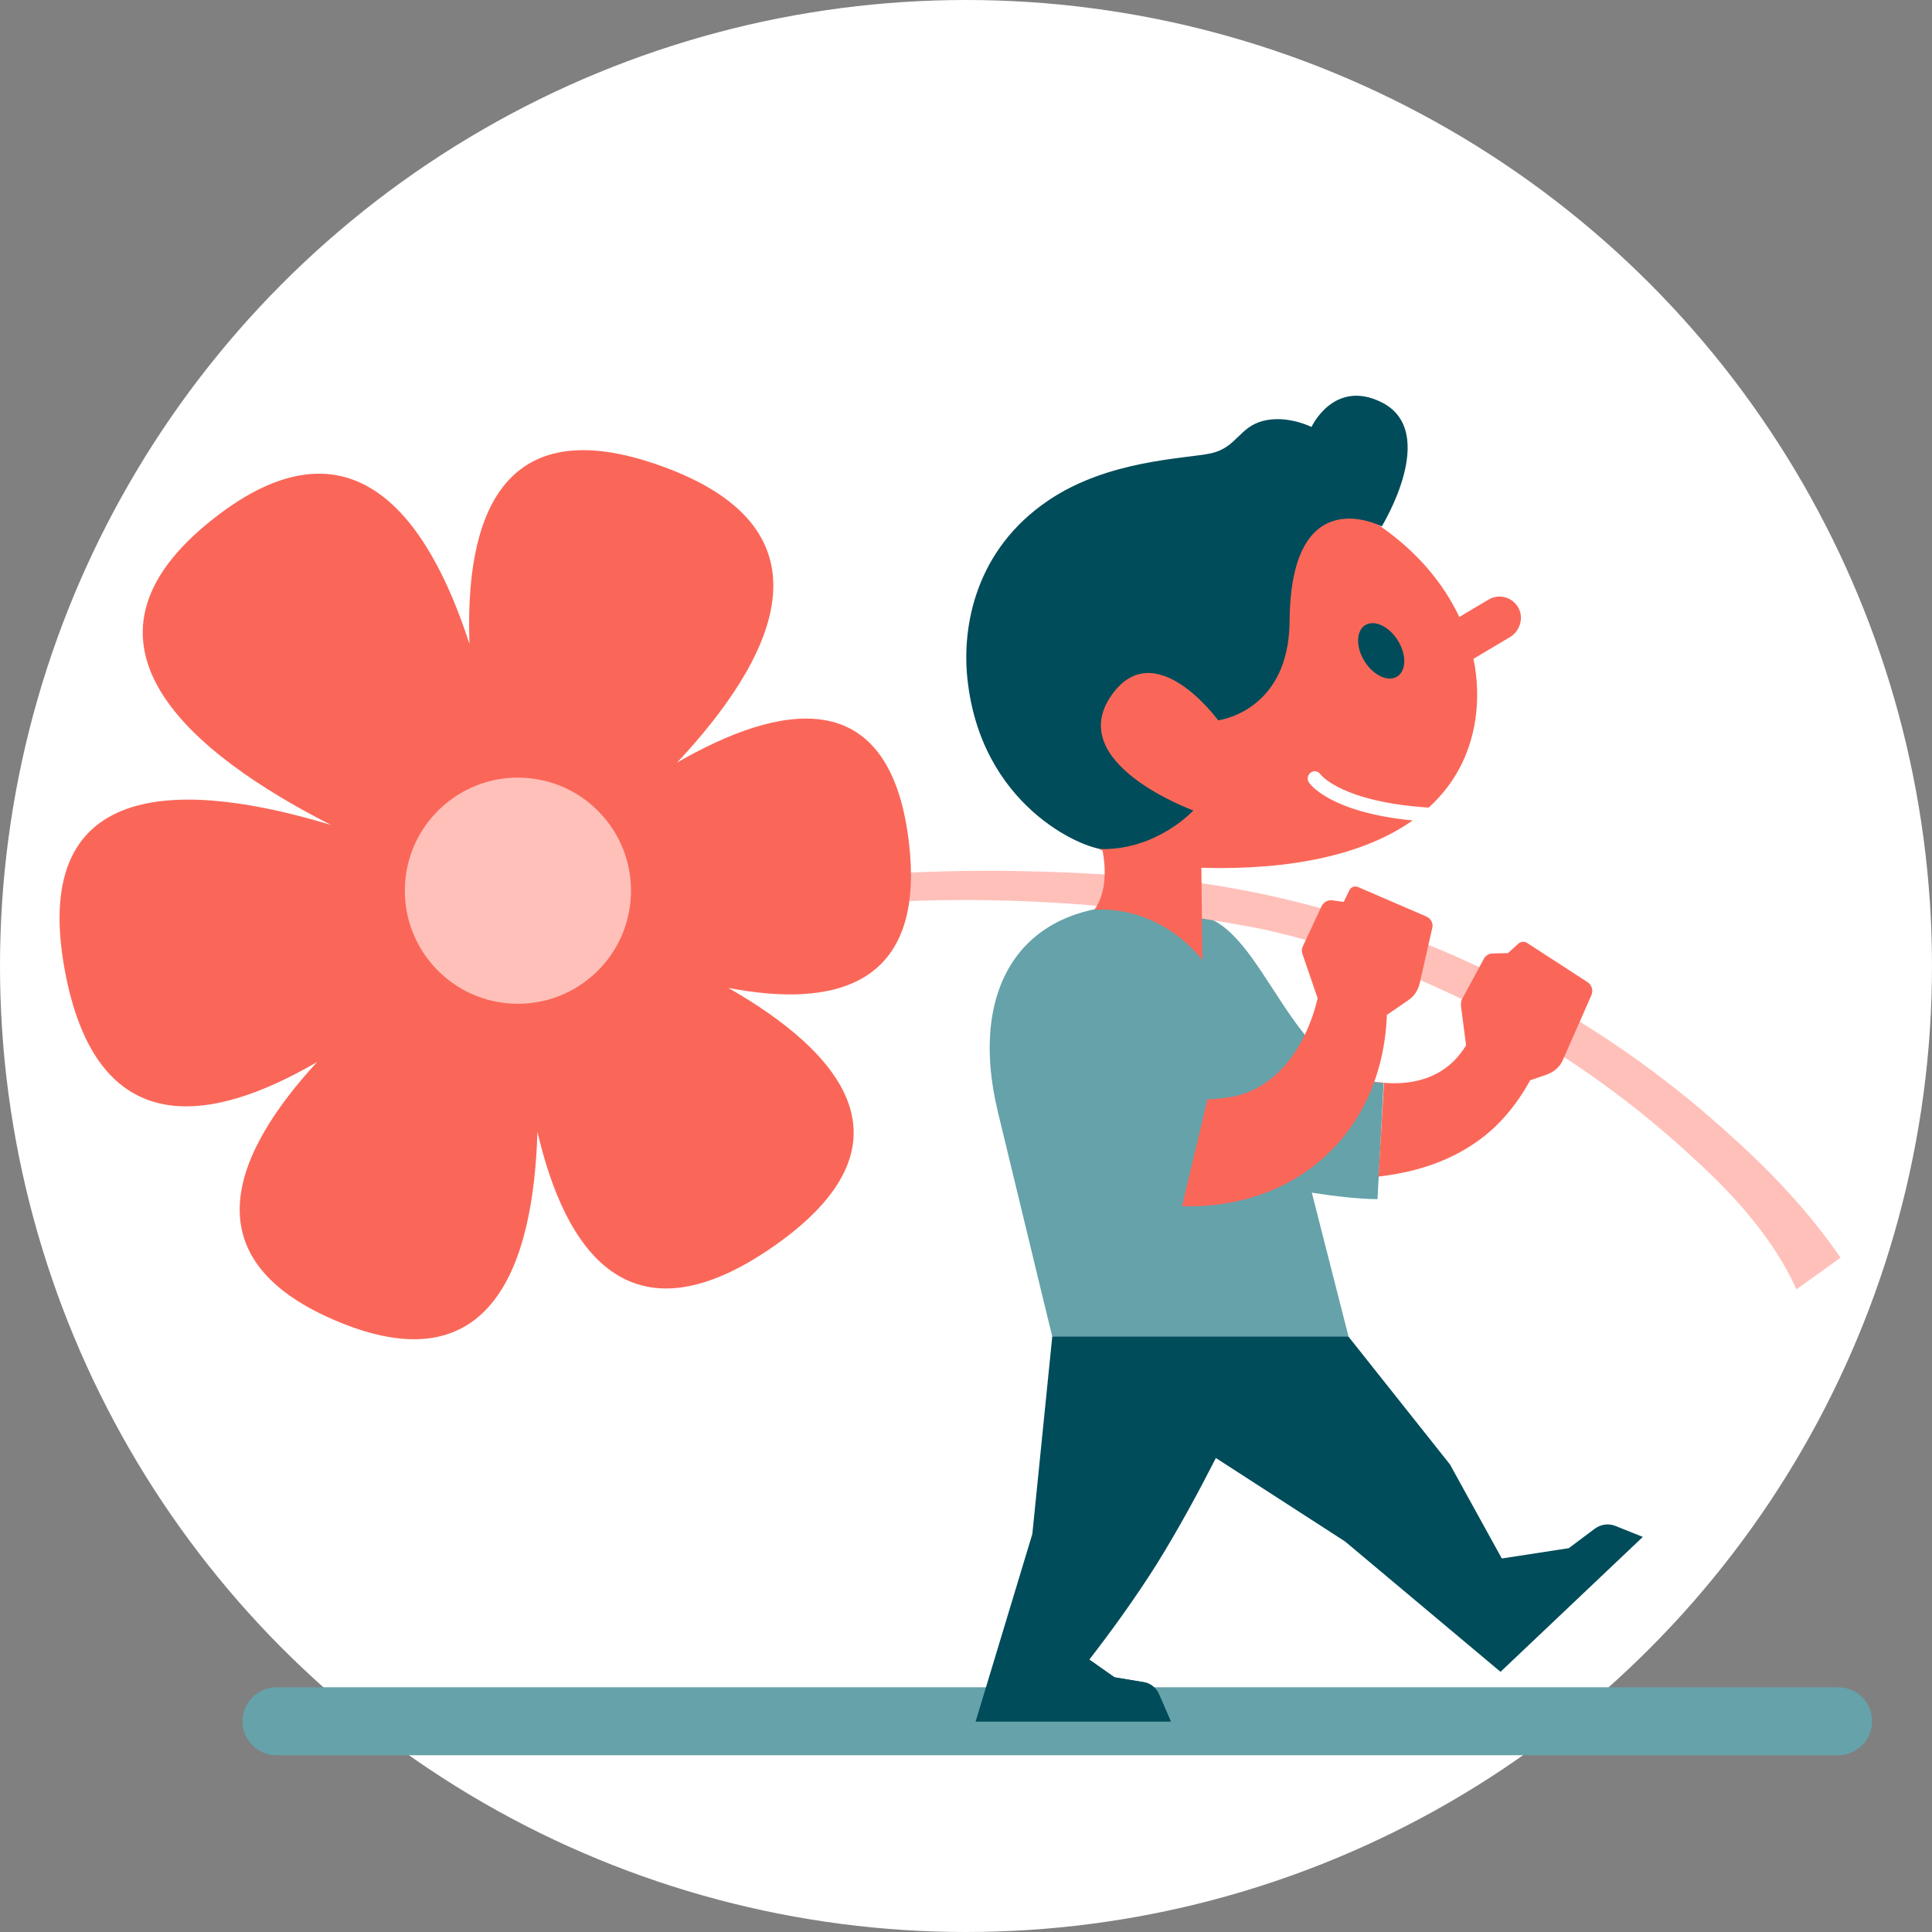 <?xml version="1.0" encoding="UTF-8"?>
<!-- Generator: Adobe Illustrator 27.7.0, SVG Export Plug-In . SVG Version: 6.00 Build 0)  -->
<svg xmlns="http://www.w3.org/2000/svg" xmlns:xlink="http://www.w3.org/1999/xlink" version="1.1" id="Layer_1" x="0px" y="0px" viewBox="0 0 600 600" style="enable-background:new 0 0 600 600;" xml:space="preserve">
<rect x="0" y="0" width="600" height="600" fill="#808080" stroke="none"/>
<style type="text/css">
	.st0{fill:#FFFFFF;}
	.st1{fill:#65A2AA;}
	.st2{fill:#004C5A;}
	.st3{fill:#FFC0BA;}
	.st4{fill:#FA6759;}
</style>
<g id="Achtergrond">
</g>
<g>
	<circle class="st0" cx="300" cy="300" r="300"></circle>
	<g>
		<path class="st1" d="M570.9,545.1H85.8c-5.8,0-10.5-4.7-10.5-10.5S80,524,85.8,524h485.1c5.8,0,10.5,4.7,10.5,10.5    S576.7,545.1,570.9,545.1z"></path>
		<path class="st2" d="M303,534.6h60.6l-3.7-8.5c-0.9-2-2.7-3.4-4.8-3.7l-9-1.5l-13.7-9.6L303,534.6z"></path>
		<path class="st2" d="M501.7,473.9c-2.2-0.9-4.6-0.5-6.5,0.9l-8,6l-20.8,3.2l-16.1-29.2L418.7,415l-23.8-2.9    c-2.5-8.2-26.1-1.7-26.1-1.7l-42,4.6l-6.2,61.4L303,534.6h19.5h41.1l-3.7-8.5c-0.9-2-2.7-3.4-4.8-3.7l-9-1.5l-7.8-5.5    c6.5-8.4,14.1-18.8,20.9-29.6c6.9-11.1,13.1-22.6,18.4-33l40.1,25.9l48.3,40.5l44.2-41.9L501.7,473.9z"></path>
		<path class="st1" d="M429.7,336.3c-29.1-1.9-36.7-47.9-57.1-52l0.3,1.1c-4.2-2.2-9.1-3.6-14.8-4c-40.3-2.9-57.7,24.6-48.2,63.9    c16.7,69.2,16.9,69.8,16.9,69.8h92l-11.4-44.7c7,1.1,14.8,2,20.4,2L429.7,336.3z"></path>
		<path class="st3" d="M186,288.1c50.1-16.9,103.8-19.6,156.2-16.6c71.3,2.6,140.2,31.7,193.2,79.3c13.4,11.9,25.7,24.5,36.2,39.8    l-13.7,9.8c-6.9-15.3-18.8-28.7-31.2-40c-37.5-35.1-84.3-60.6-134.4-71.8c-58.7-11.5-120.4-12.5-179.1-0.6    c-8.3,1.8-16.8,3.9-24.6,6.6L186,288.1L186,288.1z"></path>
		<path class="st4" d="M471.4,188.5c-1.9-3.1-5.9-4.2-9.1-2.3l-9.1,5.4c-9.9-21-32.4-38.2-62.2-42.7c-44-6.6-80.3,21.4-85.4,54.8    c-3.9,26,9.6,50,36.8,60.4c0.8,4.1,1.7,12.4-2.5,18.4c21.7-1,33.5,15.7,33.5,15.7l-0.3-28.7c27.9,0.8,50.6-4.1,65.6-14.7    c-25.6-2.5-31.9-11.3-32.2-11.8c-0.7-1-0.4-2.4,0.6-3.1c1-0.7,2.3-0.4,3,0.6c0.1,0.2,6.8,8.6,33.6,10.3    c7.8-7.1,12.8-16.2,14.5-27.4c0.9-6.3,0.7-12.6-0.6-18.8l11.6-6.9C472.2,195.7,473.3,191.6,471.4,188.5z"></path>
		<path class="st2" d="M429,124.9c-14.8-7.3-21.7,7.7-21.7,7.7s-7.5-3.8-15-1.9c-7.4,1.9-8.3,8.2-15.9,10c-0.1,0-0.3,0.1-0.4,0.1    l0,0c-8,1.7-31.8,2-50.4,14.6c-22.8,15.4-26.8,39.2-25.2,55c4,39.9,35.9,53.1,42.1,53.3c17.2,0,28.1-12,28.1-12    s-40.3-14.6-25.4-35.8c13.5-19.2,33.1,7.8,33.1,7.8s22-2.6,22.2-30.8c0.3-44.4,28.6-29.4,28.6-29.4S447.3,134,429,124.9z"></path>
		<path class="st4" d="M282.2,261c-6.1-49.3-40.3-42.4-71.9-24.2c29.4-31.4,51.1-72-5-92.1c-50-18-60.9,16.6-59.5,55.3    c-12.8-39.6-36.6-72.6-79.4-39c-49.4,38.7-6.4,73.4,36.4,95.2c-43.5-13.2-94-16.5-82.7,45c9.9,53.9,45.5,47.8,78.4,28.6    c-25.6,27.8-40,60.6,5.2,80.1c49.3,21.3,62-17.7,63.2-58.4c8.5,36.4,28.2,67,73.3,35.6c46.2-32.2,20.2-60.7-14-80.3    C258.4,313,287.9,306.9,282.2,261z"></path>
		
			<ellipse transform="matrix(7.088903e-02 -0.998 0.998 7.088903e-02 -126.696 417.381)" class="st3" cx="160.7" cy="276.7" rx="35.1" ry="35.1"></ellipse>
		<path class="st4" d="M493,305l-18.8-12.2c-0.8-0.5-1.9-0.4-2.6,0.2l-3.3,3l-4.7,0.1c-1.2,0-2.3,0.7-2.8,1.7l-6.8,12.6    c-0.3,0.6-0.3,1.2-0.3,1.9l1.6,12.3c-0.5,0.9-1.1,1.7-1.7,2.5c-5.6,7.4-14.4,9.9-23.4,9.2c-1.5-0.1-3.1-0.3-4.8-0.6    c1.4,0.3,2.9,0.6,4.4,0.7l-1.7,29c10.2-1.2,20.2-4,29-9.8c7.8-5,13.7-12.1,18.1-20.1l5.2-1.8c2.2-0.8,4.1-2.4,5-4.6l0.3-0.7    l4.9-11.1l3.6-8.2C494.9,307.6,494.3,305.8,493,305z"></path>
		<ellipse transform="matrix(0.849 -0.528 0.528 0.849 -41.883 257.229)" class="st2" cx="429" cy="201.9" rx="6.1" ry="9.4"></ellipse>
		<path class="st4" d="M442.9,284.6l-21.1-9.1c-1.1-0.5-2.3,0-2.8,1.1l-1.7,3.5l-3.5-0.5c-1.4-0.2-2.8,0.6-3.4,1.9l-5.8,12.4    c-0.4,0.8-0.4,1.6-0.1,2.4l4.7,13.7l-0.1,0.5c-3.6,14.6-13,29-29.2,30.5c-1.6,0.2-3.2,0.4-4.9,0.4l-7.9,33.2    c35.7,1,62.1-23.1,63.6-59.1c0-0.1,0-0.2,0-0.3l6.7-4.6c1.8-1.2,3-3.1,3.5-5.2l3.9-17.2C445.2,286.8,444.4,285.2,442.9,284.6z"></path>
	</g>
</g>
</svg>
